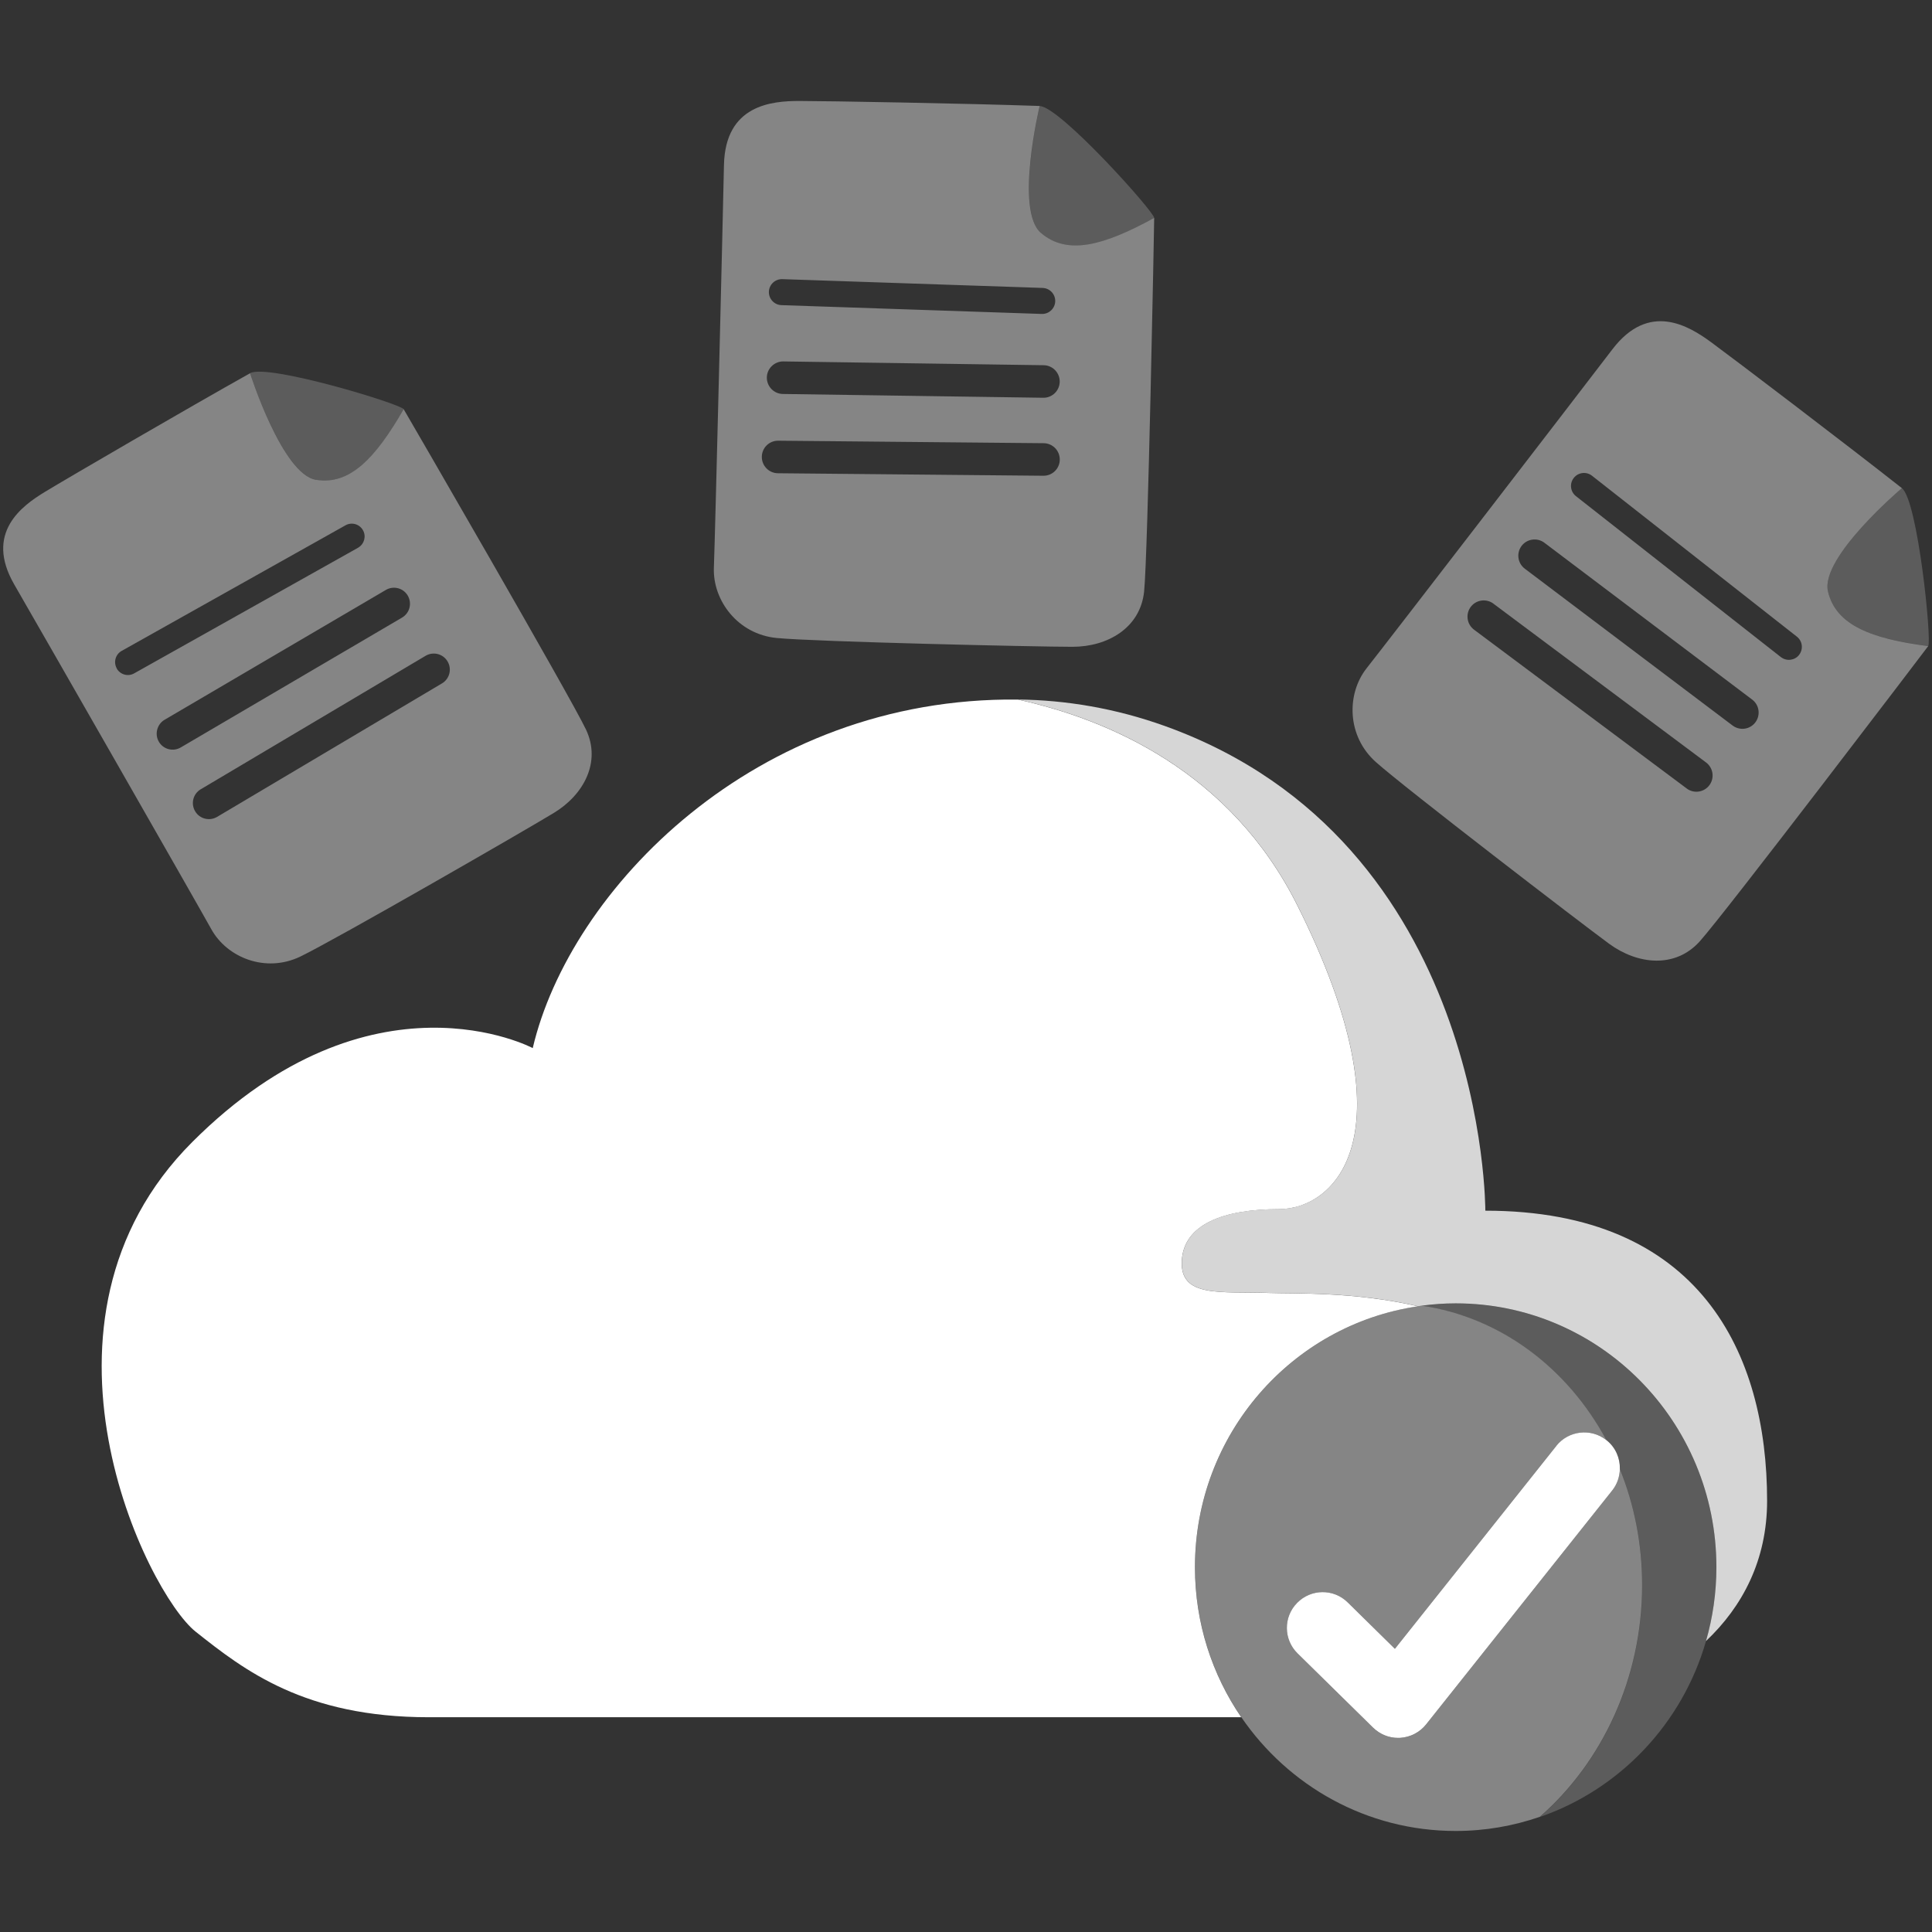 <svg viewBox="0 0 301 301" xmlns="http://www.w3.org/2000/svg"><rect x="0" y="0" width="301" height="301" fill="#333333" stroke="none"/><g fill="#fff"><path d="m 220.92 203.52 c -9.83 -2.29 -19.31 -1.95 -23.21 -2.08 -7.58 -.26 -13.85 .78 -13.59 -4.96 .26 -5.75 6.53 -8.1 15.15 -8.1 s 20.9 -11.24 2.87 -47.29 c -10.46 -20.93 -29.46 -29 -43.56 -32.1 -41.01 -.46 -69.83 29.74 -75.58 54.3 0 0 -25.08 -13.33 -53.04 14.63 s -7.05 70.28 .52 76.29 16.98 13.33 36.32 13.33 h 126.58 c -4.54 -6.64 -7.21 -14.69 -7.21 -23.37 0 -20.68 15.09 -37.77 34.74 -40.65 z"/><path d="m 231.41 188.63 s .26 -57.48 -49.9 -75.51 c -7.74 -2.78 -15.44 -4.05 -22.92 -4.14 14.1 3.09 33.1 11.17 43.56 32.1 18.03 36.06 5.75 47.29 -2.87 47.29 s -14.89 2.35 -15.15 8.1 6.01 4.7 13.59 4.96 c 3.9 .13 13.38 -.21 23.21 2.08 l .57 -.09 c 1.74 -.23 3.5 -.36 5.3 -.36 22.43 0 40.61 18.4 40.61 41.1 0 4 -.57 7.86 -1.62 11.51 5.69 -5.37 9.52 -12.62 9.52 -21.85 0 -22.99 -10.45 -45.2 -43.9 -45.2 z" opacity=".8"/><path d="m 121.03 99.4 c 6.08 .59 40.56 1.37 46.05 1.37 s 10.58 -2.94 11.17 -8.62 1.57 -57.22 1.57 -58.2 c -7.84 4.31 -13.52 5.88 -17.64 2.35 s -.2 -19.79 -.2 -19.79 c -11.17 -.39 -33.12 -.78 -37.43 -.78 s -11.56 .59 -11.76 9.99 c -.2 9.41 -1.37 57.61 -1.57 62.71 s 3.72 10.39 9.8 10.97 z m .85 -55.91 l 40.56 1.37 c 1.12 .04 1.99 .97 1.96 2.09 -.04 1.09 -.94 1.96 -2.02 1.96 -.02 0 -.05 0 -.07 0 l -40.56 -1.37 c -1.12 -.04 -1.99 -.97 -1.96 -2.09 .04 -1.12 .97 -1.99 2.09 -1.96 z m .16 12.82 l 40.56 .59 c 1.4 .02 2.51 1.17 2.5 2.57 -.02 1.39 -1.15 2.5 -2.53 2.5 -.01 0 -.03 0 -.04 0 l -40.56 -.59 c -1.4 -.02 -2.51 -1.17 -2.5 -2.57 .02 -1.4 1.2 -2.52 2.57 -2.5 z m -.82 12.35 h .03 l 41.35 .39 c 1.4 .01 2.52 1.16 2.51 2.56 -.01 1.39 -1.14 2.51 -2.53 2.51 h -.03 l -41.35 -.39 c -1.4 -.01 -2.52 -1.16 -2.51 -2.56 .01 -1.39 1.14 -2.51 2.53 -2.51 z" opacity=".4"/><path d="m 162.18 36.31 c 4.12 3.53 9.8 1.96 17.64 -2.35 0 -.98 -14.68 -17.33 -17.83 -17.44 0 0 -3.92 16.26 .2 19.79 z" opacity=".2"/><path d="m 46.79 149.03 c 5.42 -2.61 34.88 -19.57 39.5 -22.38 4.62 -2.8 7.41 -7.89 5.01 -12.98 -2.41 -5.1 -27.91 -49.09 -28.41 -49.92 -4.4 7.64 -8.39 11.87 -13.66 11 s -10.27 -16.6 -10.27 -16.6 c -9.61 5.38 -28.3 16.26 -31.94 18.47 -3.63 2.2 -9.44 6.4 -4.8 14.44 s 28.27 49.32 30.71 53.72 8.44 6.86 13.86 4.25 z m -28.6 -44.9 c -.54 -.96 -.2 -2.18 .76 -2.72 l 34.88 -19.57 c .96 -.54 2.18 -.2 2.72 .77 .53 .94 .21 2.13 -.71 2.69 -.02 .01 -.04 .02 -.06 .04 l -34.88 19.57 c -.96 .54 -2.18 .2 -2.72 -.77 z m 6.56 11.43 c -.7 -1.19 -.27 -2.74 .89 -3.42 l 34.48 -20.23 c 1.19 -.7 2.72 -.3 3.41 .89 .69 1.18 .31 2.69 -.86 3.4 -.01 .01 -.02 .01 -.03 .02 l -34.48 20.23 c -1.19 .7 -2.72 .3 -3.41 -.89 z m 5.65 10.83 c -.7 -1.18 -.32 -2.7 .85 -3.41 .01 -.01 .01 -.01 .02 -.01 l 35.04 -20.8 c 1.19 -.7 2.72 -.31 3.42 .88 .7 1.18 .32 2.7 -.85 3.41 -.01 0 -.01 .01 -.02 .01 l -35.04 20.8 c -1.19 .7 -2.72 .31 -3.42 -.88 z" opacity=".4"/><path d="m 49.23 74.75 c 5.27 .87 9.26 -3.35 13.66 -11 -.5 -.83 -21.22 -7.13 -23.93 -5.61 0 0 5.01 15.73 10.27 16.6 z" opacity=".2"/><path d="m 284.79 92.13 c -1.24 -5.28 11.52 -16.08 11.52 -16.08 -8.78 -6.91 -26.26 -20.2 -29.73 -22.74 -3.48 -2.55 -9.68 -6.36 -15.38 1.12 -5.71 7.47 -35.1 45.66 -38.27 49.66 -3.16 3.99 -3.13 10.58 1.43 14.64 4.55 4.06 31.92 25.07 36.34 28.31 4.43 3.24 10.27 3.88 14.1 -.36 s 35.03 -45.23 35.61 -46.02 c -8.87 -1.15 -14.38 -3.25 -15.62 -8.52 z m -18.47 30.2 c -.83 1.11 -2.4 1.35 -3.52 .53 -.01 -.01 -.01 -.01 -.02 -.02 l -33.13 -24.74 c -1.12 -.84 -1.35 -2.42 -.52 -3.54 .83 -1.11 2.4 -1.35 3.52 -.53 .01 .01 .01 .01 .02 .02 l 33.13 24.74 c 1.12 .84 1.35 2.42 .52 3.54 z m 7.16 -9.79 c -.83 1.11 -2.4 1.33 -3.51 .52 -.01 -.01 -.02 -.01 -.03 -.02 l -32.38 -24.44 c -1.12 -.84 -1.34 -2.43 -.5 -3.55 s 2.45 -1.32 3.54 -.5 l 32.38 24.44 c 1.12 .84 1.34 2.43 .5 3.55 z m 6.82 -10.51 c -.68 .86 -1.91 1.02 -2.79 .38 -.02 -.01 -.04 -.03 -.06 -.04 l -31.92 -25.07 c -.88 -.69 -1.03 -1.96 -.34 -2.84 s 1.96 -1.03 2.84 -.34 l 31.92 25.07 c .88 .69 1.03 1.96 .34 2.84 z" opacity=".4"/><path d="m 296.31 76.05 s -12.76 10.81 -11.52 16.08 c 1.24 5.28 6.75 7.37 15.62 8.52 .58 -.79 -1.61 -22.65 -4.1 -24.6 z" opacity=".2"/><path d="m 226.79 203.07 c -1.8 0 -3.57 .13 -5.3 .36 12.27 1.79 22.72 9.7 28.77 20.93 .01 .01 .03 .02 .04 .03 1.42 1.13 2.12 2.81 2.08 4.49 2.23 5.5 3.47 11.62 3.47 18.09 0 14.56 -6.26 27.65 -15.95 36.11 12.46 -4.3 22.2 -14.54 25.89 -27.4 1.05 -3.65 1.62 -7.51 1.62 -11.51 0 -22.7 -18.18 -41.1 -40.61 -41.1 z" opacity=".2"/><path d="m 255.84 246.96 c 0 -6.47 -1.24 -12.59 -3.47 -18.09 -.03 1.17 -.4 2.35 -1.19 3.34 l -29 36.45 c -.98 1.24 -2.44 2 -4.02 2.09 -.11 .01 -.23 .01 -.34 .01 -1.46 0 -2.86 -.57 -3.9 -1.6 l -11.76 -11.56 c -2.19 -2.16 -2.22 -5.68 -.07 -7.88 2.16 -2.19 5.68 -2.22 7.88 -.07 l 7.35 7.23 25.15 -31.61 c 1.91 -2.39 5.38 -2.8 7.79 -.92 -6.05 -11.23 -16.5 -19.14 -28.77 -20.93 -.19 .03 -.38 .06 -.57 .09 -19.64 2.89 -34.74 19.98 -34.74 40.65 0 8.68 2.67 16.73 7.21 23.37 7.33 10.71 19.55 17.73 33.4 17.73 4.59 0 8.99 -.78 13.1 -2.2 9.69 -8.46 15.95 -21.56 15.95 -36.11 z" opacity=".4"/><path d="m 242.47 225.27 l -25.15 31.61 -7.35 -7.23 c -2.19 -2.16 -5.72 -2.13 -7.88 .07 -2.16 2.19 -2.13 5.72 .07 7.88 l 11.76 11.56 c 1.05 1.03 2.45 1.6 3.9 1.6 .11 0 .23 0 .34 -.01 1.58 -.1 3.04 -.86 4.02 -2.09 l 29 -36.45 c .79 -.99 1.16 -2.16 1.19 -3.34 .04 -1.68 -.66 -3.36 -2.08 -4.49 -.01 -.01 -.03 -.02 -.04 -.03 -2.4 -1.88 -5.88 -1.48 -7.79 .92 z"/></g></svg>